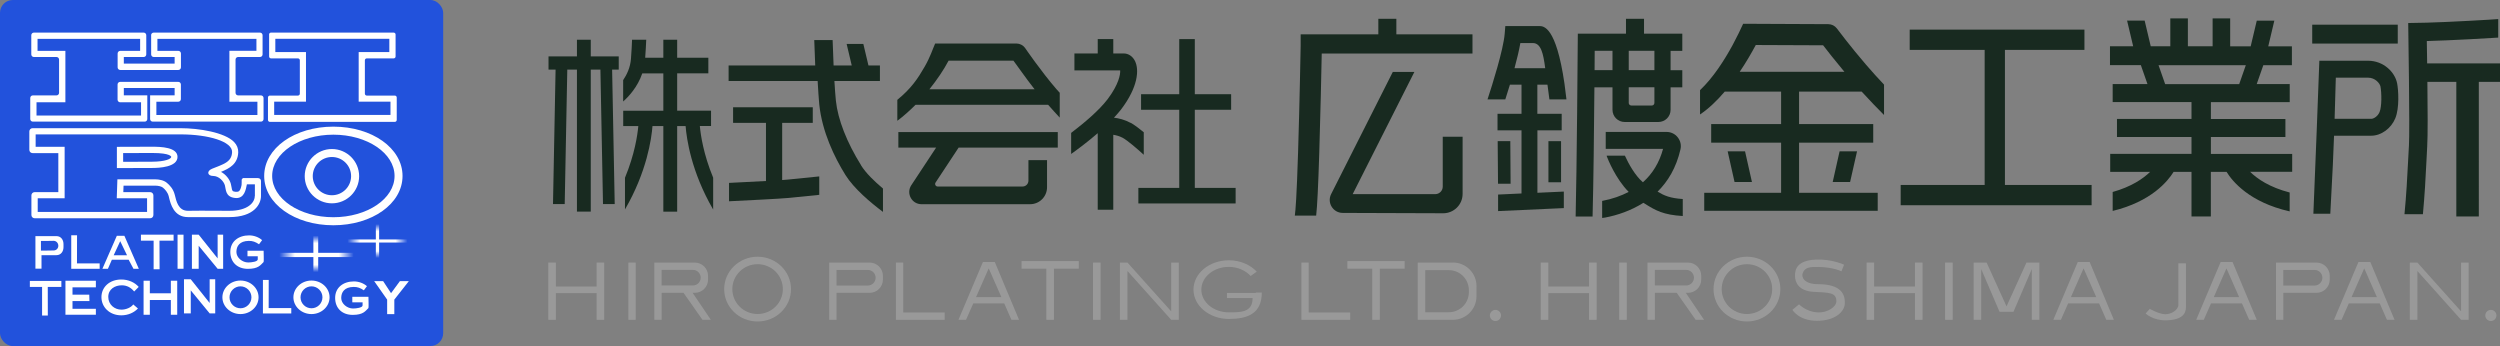 <?xml version="1.0" encoding="UTF-8"?>
<svg id="_レイヤー_1" data-name="レイヤー 1" xmlns="http://www.w3.org/2000/svg" version="1.1" xmlns:xlink="http://www.w3.org/1999/xlink" viewBox="0 0 435.49 60.28">
  <rect x="0" y="0" width="435.49" height="60.28" fill="#808080" stroke="none"/>
  <defs>
    <style>
      .cls-1 {
        fill: url(#_名称未設定グラデーション_35-4);
      }

      .cls-1, .cls-2, .cls-3, .cls-4, .cls-5, .cls-6, .cls-7, .cls-8 {
        stroke-width: 0px;
      }

      .cls-2 {
        fill: url(#_名称未設定グラデーション_35-2);
      }

      .cls-3 {
        fill: #999;
      }

      .cls-4 {
        fill: #2252dc;
      }

      .cls-5 {
        fill: url(#_名称未設定グラデーション_35);
      }

      .cls-6 {
        fill: url(#_名称未設定グラデーション_35-3);
      }

      .cls-7 {
        fill: #182a20;
      }

      .cls-8 {
        fill: #fff;
      }
    </style>
    <linearGradient id="_名称未設定グラデーション_35" data-name="名称未設定グラデーション 35" x1="48.65" y1="44.42" x2="61.62" y2="44.42" gradientTransform="translate(10.72 99.55) rotate(-90)" gradientUnits="userSpaceOnUse">
      <stop offset="0" stop-color="#fff" stop-opacity="0"/>
      <stop offset=".21" stop-color="#fff"/>
      <stop offset=".8" stop-color="#fff"/>
      <stop offset="1" stop-color="#fff" stop-opacity="0"/>
    </linearGradient>
    <linearGradient id="_名称未設定グラデーション_35-2" data-name="名称未設定グラデーション 35" x1="255.06" y1="204.89" x2="261.45" y2="204.89" gradientTransform="translate(-149.88 302.48) rotate(-90)" xlink:href="#_名称未設定グラデーション_35"/>
    <linearGradient id="_名称未設定グラデーション_35-3" data-name="名称未設定グラデーション 35" x1="60.51" y1="41.99" x2="71" y2="41.99" gradientTransform="translate(23.77 107.74) rotate(-90)" xlink:href="#_名称未設定グラデーション_35"/>
    <linearGradient id="_名称未設定グラデーション_35-4" data-name="名称未設定グラデーション 35" x1="255.88" y1="199.45" x2="261.79" y2="199.45" gradientTransform="translate(-133.69 300.82) rotate(-90)" xlink:href="#_名称未設定グラデーション_35"/>
  </defs>
  <g>
    <g>
      <polygon class="cls-7" points="107.78 9.82 102.91 9.82 102.91 6.92 100.5 6.92 100.5 9.82 95.55 9.82 95.55 12.12 96.78 12.12 96.33 35.55 98.37 35.55 98.82 12.12 100.5 12.12 100.5 36.86 102.91 36.86 102.91 12.12 104.59 12.12 105.04 35.55 107.08 35.55 106.63 12.12 107.78 12.12 107.78 9.82"/>
      <polygon class="cls-7" points="208.13 32.73 208.13 19.12 214.46 19.12 214.46 16.41 208.13 16.41 208.13 6.81 205.42 6.81 205.42 16.41 198.77 16.41 198.77 19.12 205.42 19.12 205.42 32.73 198.3 32.73 198.3 35.44 215.24 35.44 215.24 32.73 208.13 32.73"/>
      <path class="cls-7" d="M124.23,36.47v-5.52c-1.7-4.1-2.18-7.45-2.32-9h1.95v-2.67h-5.9v-6.51h5.43v-2.71h-5.43v-3.14h-2.41v3.14h-3.16c.09-1.26.15-2.3.18-3.14h-2.47c-.03.84-.08,1.91-.19,3.33-.11,1.48-.7,2.73-1.36,3.71v3.72c.93-.82,2.52-2.51,3.33-4.9h3.67v6.51h-6.99v2.67h2.63c-.14,1.55-.62,4.89-2.32,9v5.52c3.82-6.58,4.62-12.33,4.79-14.52h1.89v14.91h2.41v-14.91h1.47c.17,2.19.97,7.94,4.79,14.52Z"/>
      <path class="cls-7" d="M150,28.79c-2.49-3.99-4.05-7.98-4.39-11.24-.09-.88-.18-2.1-.26-3.44h7.93v-2.71h-2l-.89-3.75h-2.91l.89,3.75h-3.16c-.07-1.56-.13-3.12-.17-4.42h-3.2c.04,1.29.1,2.85.17,4.42h-15.09v2.71h15.51c.09,1.46.18,3.09.28,4.06.5,4.79,2.63,9.21,4.57,12.32,1.49,2.38,4.37,4.8,6.53,6.42v-4.07c-1.48-1.24-2.97-2.68-3.82-4.04Z"/>
      <path class="cls-7" d="M137.16,31.29c-.18.02-.51.04-.91.07v-9.96h5.33v-2.71h-13.88v2.71h5.73v10.13c-2.07.11-4.56.24-6.44.33v3.2c2.32-.11,9.16-.45,10.49-.59l5.23-.53v-3.21l-5.55.56Z"/>
      <path class="cls-7" d="M167,25.71h17.26v-2.71h-27.77v2.71h6.58l-4.33,6.56c-.93,1.41.08,3.3,1.78,3.3h18.92c1.63,0,2.95-1.32,2.95-2.95v-4.73h-3.24v3.58c0,.56-.46,1.02-1.02,1.02h-14.79c-.35,0-.56-.39-.37-.69l4.02-6.09Z"/>
      <path class="cls-7" d="M184.6,20.49v-4.33c-.2-.22-.4-.43-.59-.65-2.7-3.13-5.45-7.16-5.47-7.19-.35-.46-.89-.73-1.47-.74h-14.17c-.45,1-.84,2.32-1.83,4.04-1.16,2.02-2.32,3.78-4.76,5.77v3.65c1.12-.83,2.17-1.79,3.17-2.78h23.1c.68.75,1.35,1.52,2.02,2.23ZM165.25,10.57h11.29c.73.95,2.1,2.98,3.68,4.98h-18.32c1.32-1.65,2.48-3.35,3.34-4.98Z"/>
      <path class="cls-7" d="M196.96,21.41c-1.06-.57-2.07-.81-2.91-.91.45-.49.88-.97,1.25-1.45,2.94-3.87,3.17-6.89,2.41-8.42-.41-.83-1.15-1.32-1.97-1.32h-1.81v-2.5h-2.71v2.5h-4.06v2.95h7.97c.05.7-.24,2.43-2.18,5.01-1.51,1.99-4.15,4.2-6.36,5.88v3.67c1.29-.92,2.99-2.2,4.63-3.62v13.34h2.71v-13.06c.49.08,1.04.21,1.63.52.83.45,2.54,1.92,3.68,2.96v-3.92c-.8-.66-1.64-1.3-2.28-1.65Z"/>
    </g>
    <g>
      <path class="cls-7" d="M251.32,23.83v8.68c0,.72-.59,1.31-1.31,1.31h-14.38l10.75-21.29h-3.76l-10.74,21.28c-.76,1.5.33,3.27,2.01,3.28l17.51.06c1.86,0,3.38-1.5,3.38-3.37v-9.96h-3.45Z"/>
      <path class="cls-7" d="M256.5,5.98h-13.26v-2.7h-3.14v2.7h-13.53v1.97s-.18,10.08-.45,18.56c-.25,7.94-.45,10.2-.55,10.88l-.02.17h3.72c.18-1.53.36-5.1.54-10.92.21-6.68.37-14.33.43-17.31h26.26v-3.34Z"/>
      <polygon class="cls-7" points="263.14 32.01 260.95 32.01 260.89 24.59 263.09 24.59 263.14 32.01"/>
      <rect class="cls-7" x="269.73" y="24.59" width="2.2" height="7.16"/>
      <polygon class="cls-7" points="305.18 31.7 302.15 31.7 300.95 26.36 303.98 26.36 305.18 31.7"/>
      <polygon class="cls-7" points="319.25 31.7 322.28 31.7 323.49 26.36 320.45 26.36 319.25 31.7"/>
      <path class="cls-7" d="M324.3,15.96c1.38,1.51,2.75,2.94,3.89,4.07v-5.29c-1.02-1.08-2.09-2.25-3.1-3.43-2.7-3.13-5.1-6.33-5.12-6.36-.35-.46-.89-.73-1.47-.74l-10.86-.05-3.99-.02c-.45,1-1.07,2.28-1.82,3.68-1.45,2.67-3.4,5.72-5.69,7.88v4.24c1.55-1.05,2.99-2.44,4.3-3.98h9.82v5.65h-12.18v3.24h12.18v8.73h-13.39v3.14h30.22v-3.14h-13.7v-8.73h12.92v-3.24h-12.92v-5.65h10.91ZM305.84,7.84l11.74.05c.73.95,2.11,2.71,3.71,4.62h-18.24c1.1-1.63,2.04-3.25,2.8-4.67Z"/>
      <rect class="cls-7" x="402.78" y="4.3" width="14.9" height="3.29"/>
      <polygon class="cls-7" points="349.25 32.22 349.25 8.69 363.1 8.69 363.1 5.16 332.66 5.16 332.66 8.69 345.72 8.69 345.72 32.22 331.09 32.22 331.09 35.75 364.35 35.75 364.35 32.22 349.25 32.22"/>
      <path class="cls-7" d="M399.29,26.81h-14.16v-2.94h12.98v-3.14h-12.98v-2.94h13.73v-3.14h-5.75l1.15-3.29h4.98v-3.29h-4.12l1.06-4.47h-3.06l-1.06,4.47h-3.57V3.2h-3.06v4.86h-4.31V3.2h-3.06v4.86h-3.41l-1.06-4.47h-3.06l1.06,4.47h-4.04v3.29h5.38l1.15,3.29h-6.06v3.14h13.73v2.94h-12.98v3.14h12.98v2.94h-14.16v3.14h6.95c-1.21,1.17-3.23,2.58-6.52,3.5v3.3c6.75-1.63,9.62-5.2,10.61-6.8h3.12v7.77h3.37v-7.77h2.74c1,1.63,3.97,5.3,10.99,6.88v-3.29c-3.52-.91-5.64-2.38-6.89-3.6h7.33v-3.14ZM376,11.36h15.21l-1.15,3.29h-12.9l-1.15-3.29Z"/>
      <path class="cls-7" d="M435.49,11.04h-12.69c-.02-1.39-.04-2.72-.06-3.89,3.62-.08,12.13-.56,12.44-.6v-3.23c-.39.06-8.91.55-12.49.63-1.39.03-2.52.05-3.19.06.02.81.29,18.66.13,21.28-.05.83-.1,1.76-.15,2.77-.14,2.71-.3,5.9-.63,9.25h3.21c.31-3.3.48-6.43.61-9.09.05-.99.1-1.91.14-2.73.11-1.79.09-6.52.03-11.23h5.04v23.45h3.92V14.26h3.69v-3.22Z"/>
      <path class="cls-7" d="M417.57,14.53c-.36-1.94-2.35-3.95-5.06-3.95h-8.49c-.02.74-.88,23.39-1.04,26.65h2.95c.17-3.22.34-6.59.44-8.47.06-1.14.13-3,.21-5.12h6.48c1.73,0,3.45-1.25,4.19-3.03.75-1.82.54-4.95.32-6.09ZM414.52,19.5c-.32.78-1.05,1.2-1.46,1.2h-6.38c.08-2.51.15-5.09.21-7.17h5.62c1.24,0,2.05.99,2.16,1.54.21,1.12.24,3.48-.15,4.42Z"/>
      <path class="cls-7" d="M293.05,8.85v-2.98h-6.67v-2.59h-3.14v2.59h-8.39c0,.95-.19,24.82-.38,31.85h2.95c.16-5.89.26-15.15.32-22.51h3.15v3.92c0,1.17.95,2.12,2.12,2.12h5.88c1.17,0,2.12-.95,2.12-2.12v-3.92h2.04v-2.98h-2.04v-3.37h2.04ZM277.77,12.22c0-1.22.02-2.36.02-3.37h3.1v3.37h-3.13ZM288.19,17.93c0,.25-.2.45-.45.45h-3.57c-.25,0-.45-.2-.45-.45v-2.73h4.47v2.73ZM288.19,12.22h-4.47v-3.37h4.47v3.37Z"/>
      <path class="cls-7" d="M288.74,33.39c1.79-1.77,3.25-4.14,3.99-7.37.17-.74,0-1.5-.48-2.1-.47-.6-1.18-.94-1.95-.94h-10.59v2.95h9.99c-.65,2.39-1.83,4.33-3.51,5.82-1.37-1.16-2.51-3.25-3.14-4.63h-3.17s0,.08.02.12c.17.46,1.53,3.89,3.81,6.19-1.34.7-2.85,1.23-4.58,1.56h-.04v2.98l.51-.07c2.13-.4,4.5-1.2,6.67-2.57.06.04.14.09.2.12,1.97,1.25,3.32,1.98,6.66,2.18v-2.96c-2.2-.15-3.21-.58-4.39-1.29Z"/>
      <path class="cls-7" d="M267.8,22.7h4.24v-2.88h-4.24v-5.07h1.76c.01.07.02.14.03.21.14.96.24,1.73.31,2.35h2.97c-.08-.74-.19-1.63-.35-2.77-1.46-10-3.66-10-4.39-10h-5.91l-.11,1.35c-.23,2.77-2.15,8.87-2.99,11.42h3.1c.24-.73.51-1.62.8-2.56h2.02v5.07h-4.18v2.88h4.18v11l-4.08.19v2.88l11.45-.52v-2.88l-4.6.21v-10.88ZM264.85,7.5h2.16c1.43,0,1.83,1.84,2.16,4.38h-5.35c.42-1.55.8-3.1,1.02-4.38Z"/>
    </g>
  </g>
  <g>
    <rect class="cls-4" width="77.2" height="60.28" rx="2.23" ry="2.23"/>
    <path class="cls-8" d="M67.82,6.76v2.31h-5.34v8.64h5.54v2.31h-20.26v-2.31h5.54v-8.64h-5.34v-2.31h19.86M46.88,6.01v3.83c0,.18.15.33.33.33h4.69c.18,0,.33.15.33.33v5.82c0,.18-.15.33-.33.33h-4.89c-.18,0-.33.15-.33.33v3.92c0,.18.15.33.33.33h21.77c.18,0,.33-.15.33-.33v-3.92c0-.18-.15-.33-.33-.33h-4.89c-.18,0-.33-.15-.33-.33v-5.82c0-.18.15-.33.33-.33h4.69c.18,0,.33-.15.33-.33v-3.83c0-.18-.15-.33-.33-.33h-21.38c-.18,0-.33.15-.33.33Z"/>
    <path class="cls-8" d="M44.67,6.76v2.09h-4.71v8.87h4.88v2.31h-17.6v-2.31h3.81c.25,0,.46-.2.46-.46v-2.54c0-.25-.2-.46-.46-.46h-10.11c-.25,0-.46.2-.46.46v2.64c0,.25.2.46.46.46h3.63v2.31H6.36v-2.31h5.03v-8.96h-4.85v-2.09h17.87v2.09h-3.46c-.25,0-.46.2-.46.46v2.41c0,.25.2.46.46.46h10.11c.25,0,.46-.2.46-.46v-2.41c0-.25-.2-.46-.46-.46h-3.64v-2.09h17.25M26.33,6.13v3.35c0,.25.2.45.45.45h3.64v1.15h-8.85v-1.15h3.46c.25,0,.45-.2.45-.45v-3.35c0-.25-.2-.45-.45-.45H5.9c-.25,0-.45.2-.45.45v3.35c0,.25.2.45.45.45h3.94c.25,0,.45.2.45.45v5.79c0,.25-.2.45-.45.45h-4.12c-.25,0-.45.2-.45.45v3.67c0,.25.2.45.45.45h19.49c.25,0,.45-.2.45-.45v-4.13h-4.09v-1.28h8.85v1.28h-4.27v4.13c0,.25.2.45.45.45h18.86c.25,0,.45-.2.45-.45v-3.67c0-.25-.2-.45-.45-.45h-3.98c-.25,0-.45-.2-.45-.45v-5.79c0-.25.2-.45.45-.45h3.81c.25,0,.45-.2.45-.45v-3.35c0-.25-.2-.45-.45-.45h-18.52c-.25,0-.45.2-.45.45Z"/>
    <path class="cls-8" d="M57.82,27.35c1.84,0,3.34,1.49,3.34,3.33s-1.5,3.33-3.34,3.33-3.34-1.49-3.34-3.33,1.5-3.33,3.34-3.33M57.82,25.96c-2.61,0-4.74,2.12-4.74,4.73s2.13,4.73,4.74,4.73,4.74-2.12,4.74-4.73-2.13-4.73-4.74-4.73h0Z"/>
    <path class="cls-8" d="M58.07,23.46c5.89,0,10.66,3.22,10.66,7.19s-4.77,7.19-10.66,7.19-10.66-3.22-10.66-7.19,4.77-7.19,10.66-7.19M58.07,22.06c-6.76,0-12.05,3.77-12.05,8.59s5.29,8.59,12.05,8.59,12.05-3.77,12.05-8.59-5.29-8.59-12.05-8.59h0Z"/>
    <path class="cls-8" d="M26.53,26.65c3.27,0,3.3.68,3.3.68,0,.34-1.04.83-3.34.84l-5.04.02v-1.52s4.83-.02,4.83-.02h.25M26.53,25.56c-.1,0-.2,0-.28,0l-5.89.02v3.7s6.14-.02,6.14-.02c1.19,0,4.42-.13,4.42-1.93,0-1.69-2.9-1.77-4.39-1.77h0Z"/>
    <path class="cls-8" d="M44.97,31.02h-2.63c-.09.05-.18.14-.24.27v.48l-.02.47c-.24,1.22-.6,1.17-.93,1.17-.05,0-.09,0-.14,0-.53-.06-.57-.16-.69-.86-.03-.19-.06-.37-.11-.53-.21-.79-.86-1.62-1.71-2.08,1.45-.59,2.92-1.36,3-3.4.02-.66-.22-1.28-.72-1.8-1.62-1.68-6.14-2.41-9.32-2.41H5.67c-.31,0-.56.25-.56.56v3.22c0,.31.25.56.56.56h4.49v6.8h-4.13c-.31,0-.56.25-.56.56v3.43c0,.31.25.56.56.56h20.13c.31,0,.56-.25.56-.56v-3.43c0-.31-.25-.56-.56-.56h-4.68l.04-1.13h5.53c.55,0,1.07.14,1.32.34.35.29.84.78,1.03,1.54l.04.18c.27,1.11.84,3.42,3.29,3.42,0,0,6.72,0,7.22,0,4.35,0,5.51-2.3,5.51-3.66v-2.64c0-.27-.22-.49-.49-.49ZM44.38,34.15c0,1.12-1.19,2.57-4.42,2.57-1.13,0-3.24-.02-4.98-.02-.87,0-1.64,0-2.15.02-.03,0-.06,0-.1,0-1.7,0-2.02-1.74-2.28-2.77-.26-1.06-.91-1.71-1.39-2.11-.53-.45-1.37-.6-2.02-.6-.03,0-.06,0-.1,0h-6.49l-.11,3.3h5.28v2.38H6.57v-2.38h4.69v-8.97h-5.05v-2.16h25.26c4.82,0,9.03,1.24,8.96,3.09-.07,1.78-1.58,2.11-3.5,2.9-.99.41-.79,1.25.2,1.25s1.85.92,2.05,1.65.07,1.98,1.72,2.18c.1.01.19.02.27.02,1.41,0,1.65-1.46,1.84-2.39h1.39v2.05Z"/>
    <polygon class="cls-8" points="13.41 45.88 13.42 40.98 12.41 40.98 12.41 46.82 17.36 46.82 17.36 45.88 13.41 45.88"/>
    <polygon class="cls-8" points="46.8 53.66 46.81 48.76 45.8 48.76 45.8 54.6 50.74 54.6 50.74 53.66 46.8 53.66"/>
    <rect class="cls-8" x="30.93" y="40.88" width="1.04" height="5.94"/>
    <polygon class="cls-8" points="37.91 40.88 37.91 45.01 34.61 40.88 33.43 40.88 33.43 46.82 34.61 46.82 34.61 42.81 37.91 46.82 38.87 46.82 38.87 40.88 37.91 40.88"/>
    <polygon class="cls-8" points="36.52 48.65 36.52 52.78 33.23 48.65 32.05 48.65 32.05 54.59 33.23 54.59 33.23 50.58 36.52 54.59 37.49 54.59 37.49 48.65 36.52 48.65"/>
    <polygon class="cls-8" points="30.24 40.88 24.55 40.88 24.55 41.92 26.76 41.92 26.76 46.9 27.8 46.9 27.78 41.92 30.24 41.92 30.24 40.88"/>
    <polygon class="cls-8" points="10.69 48.94 5.2 48.94 5.2 49.98 7.33 49.98 7.33 54.97 8.33 54.97 8.32 49.98 10.69 49.98 10.69 48.94"/>
    <path class="cls-8" d="M23.26,46.82h.92l-2.51-5.74h-1.32l-2.51,5.74h.96l.69-1.58h2.92l.84,1.58ZM19.8,44.47l1.14-2.46,1.19,2.46h-2.33Z"/>
    <polygon class="cls-8" points="29.76 48.9 29.76 51.09 26.1 51.09 26.1 48.9 25.01 48.9 25.01 54.83 26.1 54.83 26.1 52.26 29.76 52.26 29.76 54.83 30.87 54.83 30.87 48.9 29.76 48.9"/>
    <path class="cls-8" d="M45.93,43.68h-2.82v.96h1.79s0,.37,0,.54c0,.4-1.09.54-1.67.54-1.01,0-2.05-.83-2.05-1.83s.54-1.91,2.16-1.93c.66-.01,1.16.17,1.78.59l.54-.72c-.56-.5-1.41-.83-2.27-.83-1.83,0-3.27,1.05-3.27,2.87s1.23,2.96,3.06,2.96,2.2-.66,2.74-1.19c.06-.06,0-1.89,0-1.97Z"/>
    <path class="cls-8" d="M64.19,51.7h-2.82v.96h1.79s0,.37,0,.54c0,.4-1.09.54-1.67.54-1.01,0-2.05-.83-2.05-1.83s.54-1.91,2.16-1.93c.66-.01,1.16.17,1.78.59l.54-.72c-.56-.5-1.41-.83-2.27-.83-1.83,0-3.27,1.05-3.27,2.87s1.23,2.96,3.06,2.96,2.2-.66,2.74-1.19c.06-.06,0-1.89,0-1.97Z"/>
    <path class="cls-8" d="M41.89,48.87c-1.74,0-3.15,1.31-3.15,2.92s1.41,2.92,3.15,2.92,3.15-1.31,3.15-2.92-1.41-2.92-3.15-2.92ZM41.89,53.7c-1.06,0-1.91-.86-1.91-1.91s.86-1.91,1.91-1.91,1.91.86,1.91,1.91-.86,1.91-1.91,1.91Z"/>
    <path class="cls-8" d="M54.26,48.87c-1.74,0-3.15,1.31-3.15,2.92s1.41,2.92,3.15,2.92,3.15-1.31,3.15-2.92-1.41-2.92-3.15-2.92ZM54.26,53.7c-1.06,0-1.91-.86-1.91-1.91s.86-1.91,1.91-1.91,1.91.86,1.91,1.91-.86,1.91-1.91,1.91Z"/>
    <polygon class="cls-8" points="16.7 50.05 16.7 48.9 11.4 48.9 11.4 54.83 16.7 54.83 16.7 53.79 12.63 53.79 12.63 52.44 15.58 52.44 15.55 51.33 12.63 51.33 12.63 50.05 16.7 50.05"/>
    <polygon class="cls-8" points="69.66 48.97 68.12 51.07 66.74 48.97 65.18 48.97 67.44 52.19 67.44 54.72 68.69 54.72 68.69 52.19 71.22 48.97 69.66 48.97"/>
    <path class="cls-8" d="M9.82,41.13h-3.65v5.67h1.06v-2.35h2.6c.77,0,1.23-.63,1.23-1.4v-.52c0-.77-.45-1.4-1.23-1.4ZM9.34,43.63l-1.22.02h-.99v-1.68h.99l1.22-.02c.46,0,.82.39.82.86s-.36.82-.82.82Z"/>
    <rect class="cls-5" x="54.76" y="37.93" width=".74" height="12.97" transform="translate(99.55 -10.72) rotate(90)"/>
    <rect class="cls-2" x="54.59" y="41.03" width=".84" height="6.38" transform="translate(110.02 88.44) rotate(180)"/>
    <rect class="cls-6" x="65.48" y="36.74" width=".54" height="10.49" transform="translate(107.74 -23.77) rotate(90)"/>
    <rect class="cls-1" x="65.47" y="39.03" width=".57" height="5.91" transform="translate(131.51 83.97) rotate(180)"/>
    <path class="cls-8" d="M23.21,53.03c-.36.52-1.23.91-2.06.91-1.19,0-2.29-.87-2.29-2.22s1.16-2.02,2.35-2.02c.92,0,1.63.42,2.16,1.08l.79-.8c-.68-.78-1.78-1.29-3.03-1.29-2.08,0-3.46,1.35-3.46,3.07s1.39,3.17,3.46,3.17c1.19,0,2.21-.47,2.9-1.19l-.82-.71Z"/>
  </g>
  <rect class="cls-3" x="190.4" y="45.74" width="1.32" height="9.97"/>
  <rect class="cls-3" x="282.06" y="45.74" width="1.32" height="9.97"/>
  <rect class="cls-3" x="109.46" y="45.74" width="1.28" height="9.97"/>
  <polygon class="cls-3" points="103.93 45.74 103.93 49.91 96.83 49.91 96.83 45.74 95.51 45.74 95.51 55.71 96.83 55.71 96.83 51.06 103.93 51.06 103.93 55.71 105.25 55.71 105.25 45.74 103.93 45.74"/>
  <polygon class="cls-3" points="276.81 45.74 276.81 49.91 269.71 49.91 269.71 45.74 268.39 45.74 268.39 55.71 269.71 55.71 269.71 51.06 276.81 51.06 276.81 55.71 278.13 55.71 278.13 45.74 276.81 45.74"/>
  <rect class="cls-3" x="338.83" y="45.74" width="1.32" height="9.97"/>
  <polygon class="cls-3" points="353 45.74 349.53 53.37 346.06 45.74 343.8 45.74 343.8 55.71 345.12 55.71 345.12 46.87 348.31 54.31 350.74 54.31 353.93 46.87 353.93 55.71 355.25 55.71 355.25 45.74 353 45.74"/>
  <polygon class="cls-3" points="333.58 45.74 333.58 49.91 326.47 49.91 326.47 45.74 325.15 45.74 325.15 55.71 326.47 55.71 326.47 51.06 333.58 51.06 333.58 55.71 334.9 55.71 334.9 45.74 333.58 45.74"/>
  <path class="cls-3" d="M122.36,55.71h1.47l-3.18-4.7h.38c1.28,0,2.31-1.04,2.31-2.31v-.65c0-1.28-1.04-2.31-2.31-2.31h-7.05v9.97h1.28v-4.7h3.81l3.3,4.7ZM115.25,47.01h5.45c.75,0,1.36.61,1.36,1.36s-.61,1.36-1.36,1.36h-5.45v-2.72Z"/>
  <path class="cls-3" d="M295.37,55.71h1.47l-3.18-4.7h.38c1.28,0,2.31-1.04,2.31-2.31v-.65c0-1.28-1.04-2.31-2.31-2.31h-7.05v9.97h1.28v-4.7h3.81l3.3,4.7ZM288.27,47.01h5.45c.75,0,1.36.61,1.36,1.36s-.61,1.36-1.36,1.36h-5.45v-2.72Z"/>
  <path class="cls-3" d="M151.49,45.74h-7.05v9.97h1.28v-4.7h5.77c1.28,0,2.31-1.04,2.31-2.31v-.65c0-1.28-1.04-2.31-2.31-2.31ZM151.17,49.74h-5.45v-2.72h5.45c.75,0,1.36.61,1.36,1.36s-.61,1.36-1.36,1.36Z"/>
  <path class="cls-3" d="M131.97,44.72c-3.21,0-5.82,2.52-5.82,5.64s2.6,5.64,5.82,5.64,5.82-2.52,5.82-5.64-2.6-5.64-5.82-5.64ZM131.97,54.7c-2.43,0-4.4-1.94-4.4-4.34s1.97-4.34,4.4-4.34,4.4,1.94,4.4,4.34-1.97,4.34-4.4,4.34Z"/>
  <path class="cls-3" d="M304.31,44.72c-3.21,0-5.82,2.52-5.82,5.64s2.6,5.64,5.82,5.64,5.82-2.52,5.82-5.64-2.6-5.64-5.82-5.64ZM304.31,54.7c-2.43,0-4.4-1.94-4.4-4.34s1.97-4.34,4.4-4.34,4.4,1.94,4.4,4.34-1.97,4.34-4.4,4.34Z"/>
  <polygon class="cls-3" points="157.34 54.43 157.34 45.74 156.06 45.74 156.06 55.71 164.56 55.71 164.56 54.43 157.34 54.43"/>
  <polygon class="cls-3" points="227.97 54.43 227.97 45.74 226.7 45.74 226.7 55.71 235.2 55.71 235.2 54.43 227.97 54.43"/>
  <polygon class="cls-3" points="187.92 45.48 177.95 45.48 177.95 46.8 182.27 46.8 182.27 55.71 183.59 55.71 183.59 46.8 187.92 46.8 187.92 45.48"/>
  <polygon class="cls-3" points="244.68 45.48 234.71 45.48 234.71 46.8 239.04 46.8 239.04 55.71 240.36 55.71 240.36 46.8 244.68 46.8 244.68 45.48"/>
  <polygon class="cls-3" points="204.02 45.74 204.02 54.24 196.4 45.74 195.08 45.74 195.08 55.71 196.4 55.71 196.4 47.21 204.02 55.71 205.34 55.71 205.34 45.74 204.02 45.74"/>
  <polygon class="cls-3" points="428.71 45.74 428.71 54.24 421.1 45.74 419.78 45.74 419.78 55.71 421.1 55.71 421.1 47.21 428.71 55.71 430.03 55.71 430.03 45.74 428.71 45.74"/>
  <path class="cls-3" d="M403.52,45.74h-7.05v9.97h1.28v-4.7h5.77c1.28,0,2.31-1.04,2.31-2.31v-.65c0-1.28-1.04-2.31-2.31-2.31ZM403.19,49.74h-5.45v-2.72h5.45c.75,0,1.36.61,1.36,1.36s-.61,1.36-1.36,1.36Z"/>
  <path class="cls-3" d="M176.19,55.71h1.32l-4.22-10.07h-2.07l-4.26,10.07h1.32l1.26-2.86h5.39l1.26,2.86ZM170.02,51.76l2.21-5.01,2.21,5.01h-4.43Z"/>
  <path class="cls-3" d="M366.91,55.71h1.32l-4.22-10.07h-2.07l-4.26,10.07h1.32l1.26-2.86h5.39l1.26,2.86ZM360.74,51.76l2.21-5.01,2.21,5.01h-4.43Z"/>
  <path class="cls-3" d="M391.8,55.71h1.32l-4.22-10.07h-2.07l-4.26,10.07h1.32l1.26-2.86h5.39l1.26,2.86ZM385.63,51.76l2.21-5.01,2.21,5.01h-4.43Z"/>
  <path class="cls-3" d="M415.8,55.71h1.32l-4.22-10.07h-2.07l-4.26,10.07h1.32l1.26-2.86h5.39l1.26,2.86ZM409.63,51.76l2.21-5.01,2.21,5.01h-4.43Z"/>
  <path class="cls-3" d="M253.09,45.74h-6.13v9.97h6.13c2.27,0,4.11-1.84,4.11-4.11v-1.76c0-2.27-1.84-4.11-4.11-4.11ZM255.87,50.9c0,1.93-1.56,3.49-3.49,3.49h-4.11v-7.33h4.11c1.93,0,3.49,1.56,3.49,3.49v.35Z"/>
  <circle class="cls-3" cx="260.5" cy="54.95" r=".97"/>
  <circle class="cls-3" cx="433.9" cy="54.95" r=".97"/>
  <path class="cls-3" d="M379.46,45.87v7.25c0,.85-1.19,1.62-2.26,1.62s-2.72-.94-2.72-.94l-.72.81s1.28,1.23,3.53,1.19c2.94-.06,3.49-1.23,3.49-2.3v-7.63h-1.32Z"/>
  <path class="cls-3" d="M320.78,47.26l.45-1.15s-2.17-1.02-4.91-.89c-3.32.15-3.64,1.72-3.64,2.81s.57,2.68,3.32,2.81,3.89.13,3.89,1.66c0,.89-1.47,2.04-3.38,1.91s-3.13-1.4-3.13-1.4l-1.15.96s1.09,1.91,4.28,1.91,4.79-1.6,4.85-3c.06-1.53-.54-3.38-4.66-3.38-2.43,0-2.94-1.23-2.68-1.91.38-1.02,1.2-1.12,2.81-1.09,2.62.06,3.96.77,3.96.77Z"/>
  <path class="cls-3" d="M218.77,50.97s-.01.04-.02.06h-5.02v.89h4.47c0,2.55-2.14,2.49-4.15,2.49-2.64,0-4.78-1.77-4.78-3.96s2.14-3.96,4.78-3.96c1.56,0,2.93.63,3.81,1.59l1.06-.76c-1.13-1.2-2.88-1.98-4.86-1.98-3.4,0-6.16,2.29-6.16,5.11s2.76,5.11,6.16,5.11c3.2,0,5.74-.89,5.74-4.6h-1.03Z"/>
</svg>